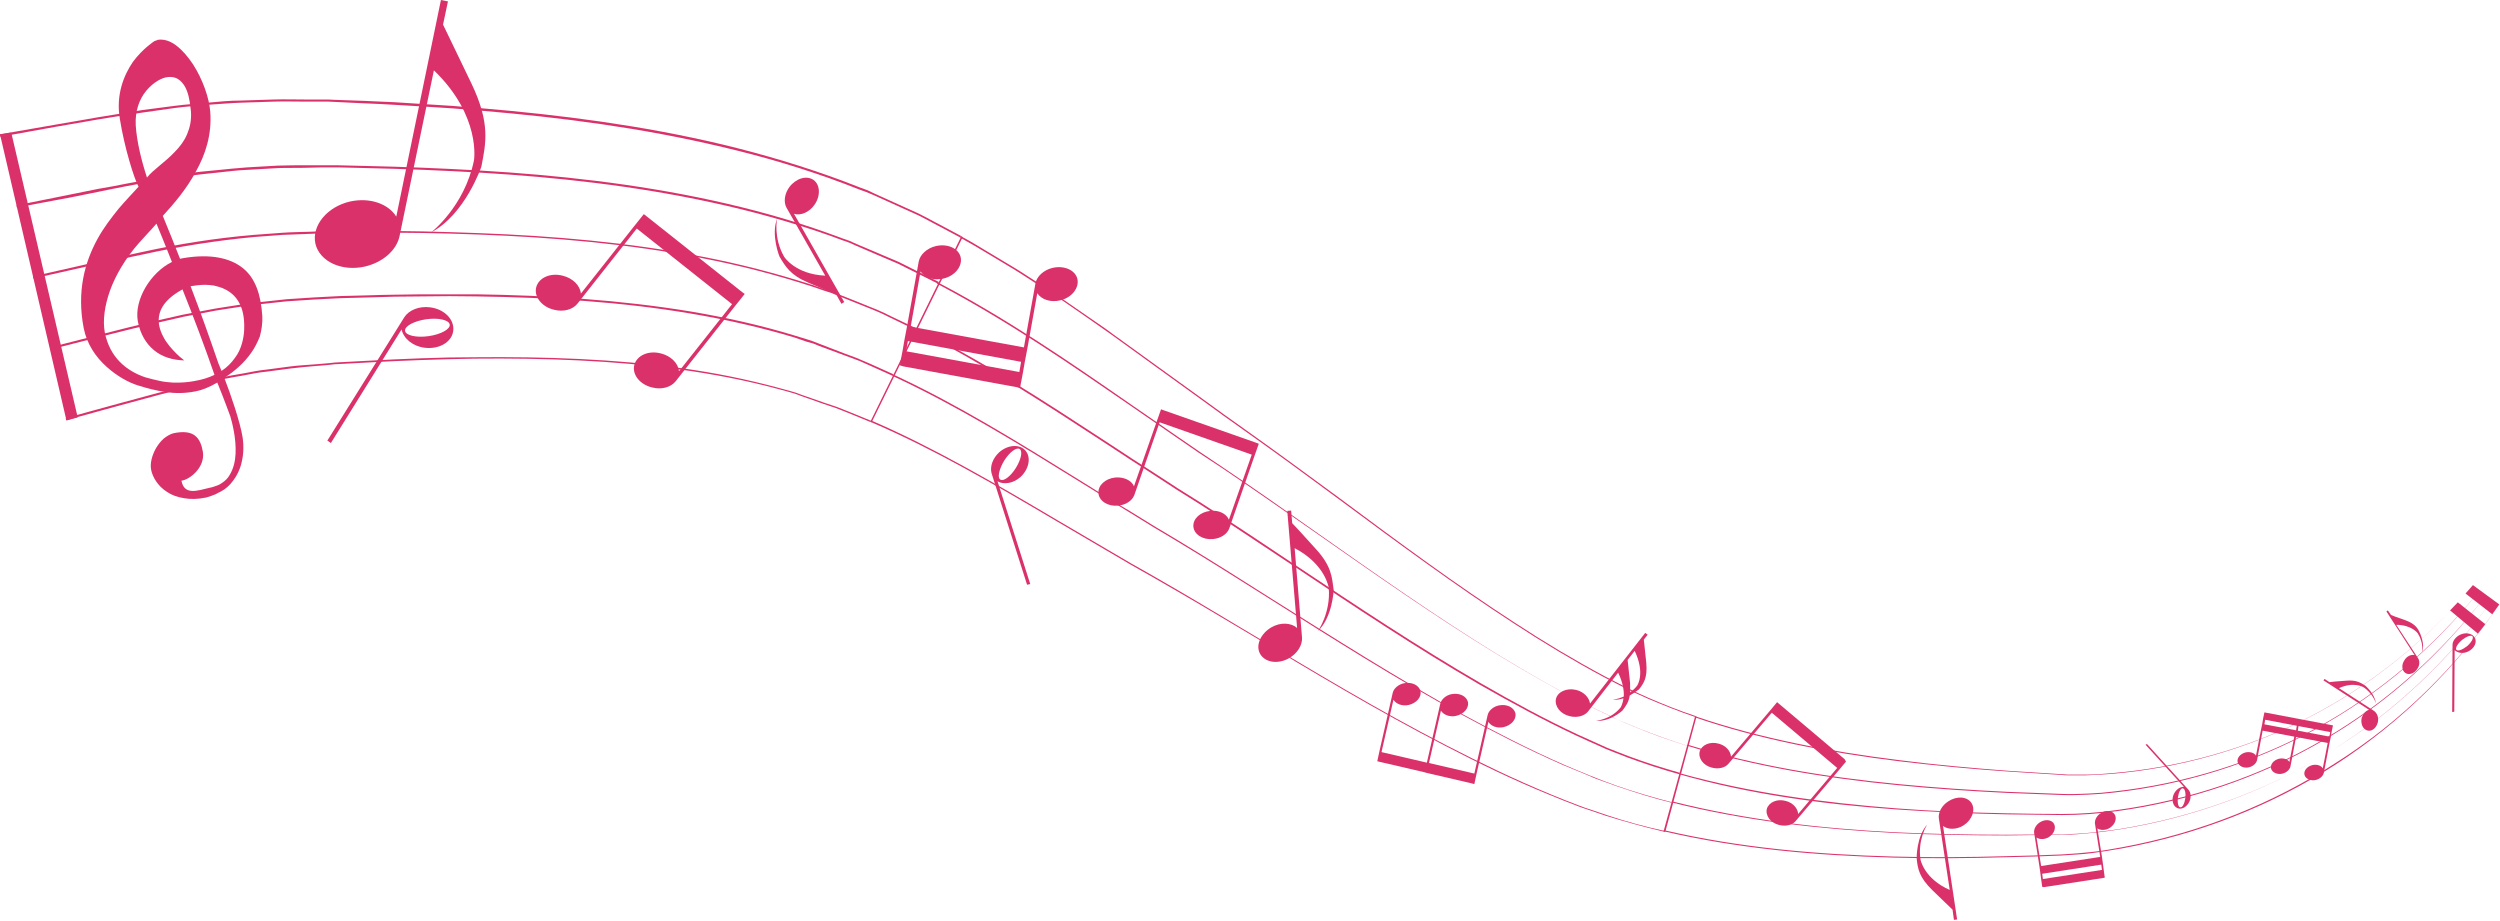 <?xml version="1.0" encoding="UTF-8"?> <svg xmlns="http://www.w3.org/2000/svg" width="711" height="262" viewBox="0 0 711 262" fill="none"><g clip-path="url(#clip0_3735_21)"><path fill-rule="evenodd" clip-rule="evenodd" d="M63 105.5C62.4 104.1 62.1 103.3 62.1 103.3C59.6 96 57 88.7 54.2 81.4C55.4 81.2 56.8 81 58.4 81C59.2 81 60 81.1 60.8 81.2C61.6 81.4 62.4 81.6 63.2 81.9C66.4 83.2 69 85.9 69.4 91.2C69.5 92.5 69.6 95 68.8 97.7C68.4 99.1 67.8 100.5 66.8 101.8C66.3 102.5 65.8 103.1 65.2 103.7C64.6 104.3 63.9 104.9 63 105.5ZM61 106.6C59.4 107.4 57.5 108 55.1 108.4C53.5 108.7 51.4 108.9 49 108.8C47.8 108.7 46.5 108.6 45.3 108.3C44 108 42.6 107.7 41.3 107.3C36 105.5 31.2 101.7 29.8 94.5C29.2 91.2 29.7 87.1 31.3 82.6C32.1 80.4 33.2 78.1 34.6 75.8C36 73.5 37.7 71.1 39.7 68.9C41 67.4 42.7 65.7 44.5 63.6C45.2 65.2 46.9 69.5 48.9 74.5C42.8 77.5 38.1 85.3 39.2 91.4C39.9 95 41.5 97.7 43.8 99.6C46.1 101.5 49 102.4 52.4 102.5C52.4 102.5 52.2 102.3 51.8 102C51.4 101.7 50.8 101.2 50.2 100.6C49 99.4 47.4 97.7 46.4 95.7C44.3 91.7 44 86.6 51.9 82.3C55.1 90.3 58.2 98.5 61 106.6ZM38.6 35.6C38.4 31.6 39.6 28.2 41.6 25.8C43.6 23.4 46.1 22 47.9 21.9C49.3 21.8 50.4 22.2 51.2 22.9C52 23.6 52.7 24.6 53.1 25.7C54 27.9 54.1 30.3 54.3 31.6C54.5 34.2 54 36.3 53.2 38.2C52.4 40.1 51.1 41.8 49.7 43.2C47 46.1 43.5 48.3 41.8 50.5C40.2 45.6 38.9 40.3 38.6 35.6ZM74.6 89.9C74.4 86.8 73.9 84.1 73 81.8C72.1 79.5 70.8 77.6 69 76.2C65.5 73.4 59.9 72.1 52.2 73.4C51.9 73.5 51.5 73.5 51.2 73.6C49.6 69.5 48 65.5 46.3 61.4C49.5 57.9 53.1 53.7 55.7 48.8C58.4 44 60.3 38.3 59.8 31.8C59.5 27.8 57.6 22.5 54.9 18.3C53.5 16.2 51.9 14.3 50.2 13C48.5 11.7 46.8 11.1 45 11.3L43.9 11.7C43.9 11.7 40.6 13.8 37.8 17.6C35.2 21.4 32.9 27 34.1 33.9C35.4 42 38.1 50.7 39.4 53.1C37.9 54.8 35.8 56.9 33.7 59.4C31.7 61.9 29.5 64.7 27.7 68C24.1 74.6 21.8 82.9 23.8 93.3C24.7 97.9 27.3 101.6 30.3 104.3C33.3 107 36.6 108.8 39.2 109.6C40.5 110 41.8 110.4 43.1 110.7C44.4 111 45.8 111.3 47.1 111.5C49.8 111.9 52.6 111.9 55.6 111.3C57.3 111 59.4 110.2 61.8 108.8C63.8 113.7 65.5 118.4 65.5 118.4C66 120.1 67.2 124.6 67 129C66.9 131.2 66.4 133.3 65.3 135.1C64.8 136 64.1 136.7 63.2 137.3C62.8 137.6 62.3 137.9 61.7 138.1C61.1 138.3 60.4 138.6 59.7 138.7C56 139.6 52.4 140.9 51.6 136.7C53.8 136.5 58.4 133 57.7 128.5C57 124.5 55.2 122 49.4 123.2C48.5 123.4 47.5 124 46.6 124.7C45.7 125.5 45 126.4 44.4 127.4C43.2 129.5 42.6 131.9 43 133.7C43.4 135.6 44.8 138.2 47.5 139.9C48.8 140.8 50.5 141.4 52.4 141.7C54.2 142 56.2 142 58.6 141.5C59.3 141.3 60 141.1 60.7 140.8C61.1 140.7 61.4 140.5 61.8 140.3C62.1 140.1 62.4 140 62.8 139.8C64.1 139.1 65.3 138.1 66.3 136.7C67.3 135.4 68.2 133.7 68.7 131.6C69.2 129.6 69.4 127.2 69 124.4C68.3 120 65.6 112.1 63.8 107.5C66.5 105.7 69.3 103.4 71.4 100.4C71.9 99.7 72.4 98.9 72.8 98.1C73.2 97.3 73.6 96.5 73.9 95.7C74.4 93.8 74.7 91.9 74.6 89.9Z" fill="#DB316A"></path><path d="M273.2 67.6L265.3 63.4C264 62.7 262.7 62 261.3 61.3L257.1 59.4L248.7 55.6L246.6 54.7L244.4 53.9L240 52.2C228.5 47.9 217 44.5 205.4 41.8C182.3 36.3 159.4 33.4 137.1 31.5C131.5 31 126 30.6 120.5 30.3C115 30 109.6 29.6 103.9 29.4L95.5 29L93.4 28.9H91.2H86.8C83.8 28.9 80.9 28.8 77.9 28.9L68.6 29.2C65.5 29.3 62.3 29.6 59.2 29.8C56.1 30.1 52.8 30.3 49.8 30.7L40.6 32L32 33.3L27.7 34L23.7 34.7L15.6 36.1L0.1 38.9L0 38.2L15.5 35.5L23.6 34.1L27.6 33.4L31.9 32.7L40.5 31.3L49.7 30.1C52.7 29.7 56 29.5 59.1 29.2C62.3 28.9 65.4 28.6 68.5 28.6L77.8 28.3C80.8 28.2 83.7 28.3 86.7 28.3H91.1H93.3L95.4 28.4L103.9 28.7C109.6 28.9 115 29.2 120.5 29.6C126 29.9 131.5 30.3 137.1 30.8C159.4 32.7 182.4 35.6 205.5 41.1C217.1 43.9 228.6 47.3 240.1 51.6L244.5 53.3L246.7 54.1L248.8 55.1L257.2 58.9L261.4 60.8C262.8 61.5 264.1 62.2 265.4 62.9L273.3 67.1L273.2 67.6Z" fill="#DB316A"></path><path d="M266.8 80.7L259.2 76.9C257.9 76.3 256.7 75.6 255.4 75L251.4 73.3L243.5 69.9L241.5 69L239.5 68.3L235.4 66.8C224.5 63 213.6 60 202.5 57.6C180.4 52.8 158.3 50.4 136.6 49.1C131.2 48.8 125.7 48.5 120.4 48.3C115 48.1 109.7 47.9 104.2 47.8L96 47.6H93.9H91.8L87.6 47.7C84.8 47.8 82 47.7 79.1 47.8L70.4 48.3C67.5 48.4 64.6 48.8 61.7 49.1C58.8 49.4 55.8 49.7 53 50.1L44.4 51.4L36.2 52.9L32.1 53.7L28.2 54.5L20.3 56.1L4.8 59L4.7 58.4L20.1 55.3L28 53.7L32 53L36.1 52.2L44.3 50.7L52.9 49.4C55.7 48.9 58.7 48.7 61.6 48.4C64.5 48.1 67.5 47.8 70.3 47.6L79 47.1C81.9 47 84.6 47 87.5 47H91.7H93.8H95.9L104.1 47.2C109.6 47.3 114.9 47.5 120.3 47.7C125.7 47.9 131.1 48.2 136.6 48.5C158.4 49.8 180.5 52.2 202.6 57C213.6 59.4 224.6 62.4 235.5 66.3L239.6 67.8L241.6 68.5L243.6 69.4L251.6 72.8L255.6 74.5C256.9 75.1 258.1 75.8 259.4 76.4L267 80.2L266.8 80.7Z" fill="#DB316A"></path><path d="M260.3 93.8L253.1 90.3C251.9 89.7 250.7 89.1 249.5 88.6L245.8 87.1L238.3 84.1L236.4 83.3L234.5 82.7L230.7 81.4C220.5 78.1 210.1 75.4 199.6 73.4C178.6 69.3 157.3 67.5 136.1 66.7C125.5 66.3 114.9 66.1 104.3 66.2C99 66.2 93.7 66.2 88.3 66.5C85.6 66.6 83 66.7 80.3 66.8L72.3 67.4C61.6 68.4 50.8 70.1 40.5 72.4C30 74.5 19.8 76.9 9.5 79.2L9.4 78.6C19.6 76.3 29.9 73.9 40.3 71.7C50.7 69.4 61.5 67.7 72.2 66.8L80.3 66.2C83 66 85.7 66 88.3 65.9C93.7 65.6 99 65.7 104.3 65.7C114.9 65.6 125.5 65.9 136.1 66.3C157.3 67.1 178.6 68.9 199.7 73C210.2 75 220.6 77.7 230.9 81L234.7 82.3L236.6 82.9L238.5 83.7L246 86.7L249.7 88.2C250.9 88.7 252.1 89.3 253.3 89.9L260.6 93.4L260.3 93.8Z" fill="#DB316A"></path><path d="M253.9 106.9L247 103.8C245.8 103.3 244.7 102.7 243.5 102.3L240 101L233 98.4L231.3 97.7L229.5 97.2L226 96C216.4 93.1 206.6 90.9 196.6 89.2C176.6 85.8 156.2 84.6 135.5 84.3C130.3 84.2 125.2 84.2 120 84.3C114.8 84.3 109.6 84.4 104.5 84.6L96.8 84.8L94.9 84.9L92.9 85L89.1 85.2C86.6 85.4 84 85.5 81.5 85.7L74.1 86.5C71.6 86.7 69.2 87.1 66.7 87.5C64.3 87.9 61.8 88.2 59.4 88.7L52.1 90.1L44.7 91.8L41 92.7L37.2 93.6L29.6 95.5L14.3 99.4L14.2 98.8L29.5 94.9L37 93L40.8 92.1L44.5 91.2L52 89.5L59.4 88.1C61.9 87.6 64.3 87.3 66.7 86.9C69.2 86.5 71.6 86.1 74.1 85.9L81.5 85.1C84 84.9 86.6 84.8 89.1 84.6L92.9 84.4L94.8 84.3L96.7 84.2L104.4 84C109.5 83.8 114.8 83.8 119.9 83.7C125.1 83.7 130.3 83.7 135.4 83.7C156 84 176.5 85.3 196.5 88.6C206.5 90.3 216.4 92.5 225.9 95.4L229.5 96.5L231.3 97.1L233.1 97.8L240.1 100.5L243.6 101.8C244.8 102.3 245.9 102.8 247.1 103.3L254 106.4L253.9 106.9Z" fill="#DB316A"></path><path d="M247.5 120L240.9 117.3C239.8 116.9 238.7 116.4 237.6 116L234.3 114.9L227.8 112.6L226.2 112L224.5 111.5L221.2 110.6C212.3 108.2 203 106.4 193.5 105.1C174.6 102.5 154.9 101.8 134.9 102C129.9 102.1 124.8 102.2 119.7 102.4C114.6 102.6 109.4 102.8 104.5 103.1L97 103.5L95.1 103.6L93.3 103.8L89.7 104.1C87.3 104.3 84.9 104.5 82.6 104.8L75.8 105.7C73.5 105.9 71.3 106.4 69.1 106.8C66.9 107.2 64.7 107.5 62.5 108.1L55.8 109.6L48.7 111.4L45.2 112.3L41.5 113.3L34.1 115.3L18.8 119.5L18.7 118.9L34 114.7L41.4 112.7L45.1 111.7L48.7 110.8L55.8 109L62.5 107.5C64.8 106.9 66.9 106.6 69.2 106.2C71.4 105.8 73.6 105.3 75.9 105.1L82.7 104.2C85 103.9 87.5 103.8 89.8 103.6L93.4 103.3L95.2 103.1L97.1 103L104.6 102.6C109.5 102.3 114.7 102.1 119.8 101.9C124.9 101.7 129.9 101.6 135 101.6C155.1 101.4 174.8 102.1 193.7 104.7C203.2 106 212.5 107.9 221.4 110.3L224.7 111.2L226.4 111.7L228 112.3L234.6 114.6L237.9 115.7C239 116.1 240.1 116.6 241.2 117L247.8 119.7L247.5 120Z" fill="#DB316A"></path><path d="M22.1 118.7L18.9 119.6L0 38.2L3.2 37.7L22.1 118.7Z" fill="#DB316A"></path><path d="M482.1 203.9C477.6 202.4 473.2 200.6 468.9 198.8L465.8 197.4C464.8 196.9 463.7 196.5 462.6 195.9L456.2 192.6C447.6 188 439.1 182.9 430.7 177.4C413.9 166.5 397.4 154.3 380.4 141.7C371.9 135.4 363.3 129.1 354.4 122.8L347.8 118.1L341.6 113.6L329 104.5L316 95.1C313.8 93.5 311.5 92 309.3 90.4L302.5 85.7C300.2 84.1 297.8 82.6 295.4 81.1C293 79.6 290.7 78 288.2 76.5L280.7 72C278.2 70.5 275.7 69 273.1 67.6L273.3 67.2C276 68.6 278.4 70.1 280.9 71.6L288.4 76.1C290.9 77.6 293.2 79.2 295.6 80.7C298 82.3 300.4 83.8 302.7 85.4L309.5 90.1C311.8 91.7 314.1 93.2 316.2 94.8L329.2 104.2L341.8 113.3L348 117.8L354.6 122.5C363.5 128.8 372.1 135.2 380.6 141.4C397.5 154 414 166.2 430.8 177.1C439.2 182.6 447.7 187.7 456.3 192.3L462.7 195.6C463.8 196.2 464.8 196.6 465.8 197.1L468.9 198.5C473.1 200.3 477.5 202.1 482.1 203.6V203.9Z" fill="#DB316A"></path><path d="M479.8 212.1C475 210.6 470.4 209 465.8 207.1L462.4 205.7C461.3 205.2 460.2 204.8 459 204.2L452.2 200.9C443.2 196.4 434.3 191.3 425.6 186C408.1 175.3 391.2 163.4 373.9 151.3C365.3 145.3 356.6 139.2 347.7 133.2L341 128.8L334.6 124.4L321.7 115.5C304.4 103.6 286.5 91.2 266.5 80.7L266.7 80.3C286.7 90.8 304.6 103.2 321.9 115.2L334.8 124.1L341.2 128.5L347.9 133C356.8 139 365.5 145.1 374.1 151.2C391.3 163.3 408.3 175.3 425.7 186C434.4 191.3 443.2 196.4 452.3 200.9L459.1 204.2C460.2 204.8 461.3 205.2 462.5 205.7L465.9 207.1C470.4 208.9 475.1 210.6 479.9 212.1H479.8Z" fill="#DB316A"></path><path d="M477.6 220.2C472.6 218.8 467.7 217.2 462.8 215.4L459.2 214C458 213.5 456.8 213.1 455.6 212.5C453.2 211.4 450.8 210.4 448.5 209.3C439.1 204.9 429.9 199.9 420.8 194.7C402.7 184.2 385.3 172.6 367.8 160.9C359 155.1 350.3 149.2 341.4 143.5L334.7 139.3L328.1 135C323.7 132.2 319.3 129.3 314.9 126.4C297.3 114.9 279.5 103.2 260.4 93.7L260.6 93.3C279.8 102.8 297.6 114.5 315.2 126C319.6 128.9 324 131.8 328.4 134.6L335 138.9L341.7 143.1C350.6 148.8 359.4 154.7 368.1 160.5C385.6 172.2 403 183.8 421.1 194.3C430.1 199.5 439.3 204.5 448.7 208.9C451.1 210 453.4 211 455.8 212.1C457 212.7 458.2 213.1 459.4 213.6L463 215C467.8 216.8 472.8 218.4 477.8 219.8L477.6 220.2Z" fill="#DB316A"></path><path d="M475.4 228.3C470.2 227 465 225.4 459.8 223.6L455.9 222.2C454.6 221.7 453.3 221.3 452.1 220.7C449.6 219.7 447.1 218.6 444.6 217.6C434.8 213.3 425.2 208.4 415.8 203.3C397.1 193.1 379.1 181.7 361.4 170.5C352.5 164.9 343.7 159.3 334.7 153.9L328 149.9L321.2 145.7C316.6 142.9 312.2 140.2 307.7 137.4C289.8 126.3 272.2 115.4 253.8 106.9L254 106.5C272.4 115 290 126 307.9 137.1C312.4 139.9 316.8 142.7 321.4 145.4L328.2 149.6L334.9 153.6C343.8 159 352.7 164.6 361.5 170.2C379.3 181.4 397.2 192.8 415.9 203.1C425.3 208.2 434.8 213.1 444.6 217.4C447.1 218.5 449.6 219.5 452 220.5C453.2 221 454.5 221.5 455.8 222L459.6 223.4C464.7 225.2 469.9 226.7 475.2 228.1L475.4 228.3Z" fill="#DB316A"></path><path d="M473.1 236.5C467.6 235.2 462.2 233.7 456.7 232L452.6 230.6C451.2 230.1 449.8 229.7 448.6 229.2C446 228.2 443.4 227.2 440.8 226.1C430.5 221.9 420.6 217.1 411 212.1C391.6 202.1 373.2 191 355.2 180.2C346.2 174.8 337.2 169.5 328.3 164.4L321.6 160.6L314.6 156.5L300.8 148.4C282.7 137.7 265.2 127.5 247.6 120L247.8 119.6C265.4 127.2 282.9 137.4 301 148.1L314.8 156.2L321.8 160.3L328.5 164.1C337.4 169.2 346.4 174.6 355.4 180C373.4 190.8 391.8 201.9 411.2 211.9C420.9 216.9 430.8 221.7 441 225.9C443.6 227 446.2 228 448.8 229C450.1 229.5 451.5 230 452.8 230.4L456.9 231.8C462.3 233.6 467.8 235.1 473.3 236.3L473.1 236.5Z" fill="#DB316A"></path><path d="M247.9 120.1L247.5 120L273.4 67.2L273.8 67.4L247.9 120.1Z" fill="#DB316A"></path><path d="M703.4 166.4C690.3 182 674.4 194.9 656.7 204C639.1 213.1 619.7 218.5 600.4 220.1C598 220.3 595.6 220.4 593.2 220.5C592 220.5 590.8 220.5 589.7 220.5C589.1 220.5 588.5 220.5 588 220.5C587.5 220.5 586.9 220.5 586.5 220.4L578.6 219.9L570.8 219.4C560.5 218.7 550.2 217.7 540.1 216.5C519.9 214 500.1 210.2 482 204L482.1 203.7C500.2 209.9 520 213.7 540.2 216.2C550.3 217.5 560.5 218.4 570.9 219.2L578.7 219.7L586.6 220.2C587 220.2 587.6 220.3 588.1 220.3C588.6 220.3 589.2 220.3 589.8 220.3C590.9 220.3 592.1 220.3 593.3 220.3C595.7 220.3 598.1 220.1 600.5 219.9C619.8 218.3 639.2 213 656.8 203.9C674.4 194.8 690.3 182 703.4 166.4Z" fill="#DB316A"></path><path d="M705.3 167.8C692.5 184 676.6 197.5 658.7 207.3C640.9 217.1 621.1 223.2 601.2 225.4C598.7 225.7 596.2 225.9 593.7 226C591.3 226.1 588.7 226.2 586.5 226.1L578.6 225.8L570.8 225.5C560.4 225 550 224.3 539.8 223.3C519.3 221.3 499 218 479.9 212.1L480 211.8C499 217.7 519.3 221 539.9 223C550.2 224 560.5 224.7 570.9 225.2L578.7 225.5L586.6 225.8C588.8 225.9 591.4 225.8 593.8 225.7C596.3 225.6 598.8 225.4 601.2 225.1C621.1 222.9 640.9 216.9 658.7 207.1C676.5 197.4 692.4 183.9 705.3 167.8Z" fill="#DB316A"></path><path d="M707.1 169.2C694.5 185.9 678.7 200.2 660.7 210.6C642.7 221.1 622.6 227.9 602 230.7C596.9 231.4 591.6 231.8 586.5 231.8C581.2 231.7 576 231.7 570.7 231.6C560.2 231.4 549.7 230.9 539.3 230.2C518.4 228.7 497.6 225.9 477.6 220.2L477.7 219.9C497.7 225.5 518.5 228.3 539.3 229.9C549.7 230.7 560.2 231.1 570.7 231.3C575.9 231.4 581.2 231.5 586.5 231.5C591.6 231.5 596.8 231.1 601.9 230.4C622.5 227.6 642.6 220.9 660.6 210.4C678.6 200 694.4 185.8 707.1 169.2Z" fill="#DB316A"></path><path d="M708.9 170.5C696.6 187.7 680.8 202.7 662.6 213.8C644.4 225 623.9 232.5 602.7 235.9C600 236.3 597.4 236.7 594.7 236.9C592 237.2 589.3 237.4 586.5 237.4C581.3 237.5 576 237.5 570.7 237.6C560.1 237.6 549.5 237.4 538.9 236.9C517.7 235.8 496.4 233.5 475.4 228.2L475.5 227.9C496.4 233.2 517.7 235.6 538.9 236.7C549.5 237.2 560.1 237.4 570.7 237.4C576 237.4 581.3 237.3 586.5 237.3C589.3 237.2 592 237.1 594.7 236.8C597.4 236.5 600.1 236.2 602.7 235.8C623.9 232.4 644.4 225 662.6 213.8C680.8 202.6 696.5 187.7 708.9 170.5Z" fill="#DB316A"></path><path d="M710.8 171.9C698.7 189.7 683 205.3 664.6 217.2C646.2 229.1 625.3 237.3 603.4 241.3C600.7 241.8 597.9 242.2 595.1 242.6C593.7 242.8 592.3 242.9 590.9 243C589.4 243.1 588.1 243.2 586.4 243.3L578.5 243.6L570.5 243.8C559.8 244.1 549.1 244.2 538.4 243.9C516.9 243.3 495 241.5 473.1 236.4L473.2 236.1C495.1 241.2 516.9 243 538.4 243.6C549.2 243.9 559.9 243.8 570.5 243.5L578.5 243.3L586.4 243C588 242.9 589.4 242.8 590.8 242.7C592.2 242.6 593.6 242.4 595 242.3C597.8 242 600.6 241.5 603.3 241C625.2 237 646 228.8 664.4 216.9C682.9 205.2 698.6 189.6 710.8 171.9Z" fill="#DB316A"></path><path d="M473.6 236.6L473.1 236.5L482.1 203.7L482.5 203.8L473.6 236.6Z" fill="#DB316A"></path><path d="M710.8 171.9L708.8 174.7L701.2 168.8L703.3 166.4L710.8 171.9Z" fill="#DB316A"></path><path d="M706.8 177.5C706.2 178.4 705.4 179.3 704.7 180.2L696.8 173.6C697.5 172.8 698.3 172.1 699 171.3L706.8 177.5Z" fill="#DB316A"></path><path fill-rule="evenodd" clip-rule="evenodd" d="M684.1 176.4C681.8 175.6 680.4 175.1 680 174.9L679.1 173.6L678.7 173.9L686.7 186.3C685.7 186.1 684.5 186.6 683.8 187.8C682.9 189.1 683.1 190.8 684.1 191.4C685.1 192.1 686.7 191.5 687.5 190.2C688.2 189.2 688.2 188 687.7 187.2L681.5 177.7C685.9 177.7 687.6 180.1 687.6 180.1C689.3 182.7 688.9 185.5 688.9 185.5C689.7 183.1 688.2 180 688.2 180C687.6 178.6 686.8 177.4 684.1 176.4Z" fill="#DA316A"></path><path fill-rule="evenodd" clip-rule="evenodd" d="M667.1 193.6C664.5 193.8 663 193.9 662.5 194L661.1 193.1L660.8 193.5L673.8 201.9C672.8 202.1 671.9 203.1 671.6 204.5C671.4 206.2 672.2 207.6 673.5 207.8C674.8 208 676 206.8 676.3 205.2C676.5 203.9 676 202.8 675.2 202.2L665.2 195.7C669.4 193.8 672.1 195.4 672.1 195.4C674.9 197.2 675.7 200 675.7 200C675.4 197.3 672.7 195 672.7 195C671.4 194.2 670.2 193.3 667.1 193.6Z" fill="#DA316A"></path><path fill-rule="evenodd" clip-rule="evenodd" d="M549.6 253.2C552.8 256.3 554.7 258.1 555.3 258.7L555.7 261.6L556.6 261.5L552.6 234.9C554 236 556.5 236 558.5 234.7C560.9 233.1 561.9 230.3 560.7 228.4C559.5 226.5 556.5 226.3 554.1 227.9C552.2 229.1 551.2 231.1 551.4 232.7L554.5 253.1C547.2 249.9 546.2 244.5 546.2 244.5C545.3 238.8 548.1 234.5 548.1 234.5C545 237.9 545.1 244.1 545.1 244.1C545.4 247.1 545.8 249.5 549.6 253.2Z" fill="#DA316A"></path><path fill-rule="evenodd" clip-rule="evenodd" d="M374.2 156.1C370.5 152 368.3 149.6 367.5 148.8L367.2 145.2L366.1 145.3L368.9 178.6C367.2 177.1 364.2 176.9 361.6 178.4C358.5 180.2 357 183.6 358.4 186C359.8 188.4 363.4 189 366.6 187.2C369 185.8 370.4 183.5 370.3 181.4L368.2 155.9C377 160.5 377.9 167.2 377.9 167.2C378.5 174.3 374.8 179.5 374.8 179.5C379 175.5 379.3 167.8 379.3 167.8C378.8 164.1 378.7 161 374.2 156.1Z" fill="#DA316A"></path><path fill-rule="evenodd" clip-rule="evenodd" d="M229.9 80.4C234.3 82.3 236.9 83.4 237.8 83.7L239.3 86.4L240.1 85.9L225.8 60.8C227.7 61.4 230.1 60.4 231.6 58.3C233.4 55.8 233.3 52.6 231.4 51.2C229.4 49.8 226.4 50.7 224.5 53.2C223.1 55.1 222.8 57.5 223.7 59.1L234.7 78.4C226.1 78 223 73 223 73C219.9 67.6 221 62.2 221 62.2C219.2 66.9 221.7 73 221.7 73C223.4 75.8 224.7 78.2 229.9 80.4Z" fill="#DA316A"></path><path fill-rule="evenodd" clip-rule="evenodd" d="M134.1 23.8C129.6 14.4 126.9 8.9 126 7L127.4 0.4L125.4 0L112.7 61.6C110.4 57.9 105.1 56.1 99.6 57.3C93 58.8 88.6 64.2 89.7 69.3C90.9 74.4 97.2 77.3 103.8 75.8C108.9 74.6 112.7 71.2 113.6 67.3L123.4 20C136.9 33 134.8 45.6 134.8 45.6C132.1 58.8 122.6 66.1 122.6 66.1C132.3 61 136.9 47.4 136.9 47.4C138.2 40.7 139.5 35.1 134.1 23.8Z" fill="#DA316A"></path><path fill-rule="evenodd" clip-rule="evenodd" d="M524.6 215.9L506 200.2L505.4 199.7L503.4 202.1L492.3 215.2C492.2 213.6 490.8 212 488.8 211.5C486.4 210.8 484 211.8 483.4 213.7C482.9 215.6 484.4 217.7 486.8 218.3C488.7 218.8 490.5 218.4 491.5 217.3L503.9 202.7L522.5 218.4L511.4 231.5C511.3 229.9 509.9 228.3 507.9 227.8C505.5 227.1 503.1 228.1 502.5 230C502 231.9 503.5 234 505.9 234.6C507.8 235.1 509.6 234.7 510.6 233.6L523 219L525 216.6L524.6 215.9Z" fill="#DA316A"></path><path fill-rule="evenodd" clip-rule="evenodd" d="M357.2 125.9L331 116.7L330.2 116.4L329 119.8L322.5 138.3C321.8 136.6 319.6 135.6 317.2 135.8C314.3 136.1 312.2 138.1 312.4 140.3C312.6 142.5 315.1 144.1 318 143.8C320.2 143.6 322 142.4 322.6 140.8L329.8 120.1L356 129.3L349.5 147.8C348.8 146.1 346.6 145 344.2 145.3C341.3 145.6 339.2 147.6 339.4 149.8C339.6 152 342.1 153.6 345 153.3C347.2 153.1 349 151.9 349.6 150.3L356.8 129.6L358 126.2L357.2 125.9Z" fill="#DA316A"></path><path fill-rule="evenodd" clip-rule="evenodd" d="M211.1 83.1L184 61.6L183.1 60.9L180.3 64.4L165.2 83.5C165 81.2 162.9 79.1 160 78.4C156.5 77.5 153.2 79 152.5 81.7C151.8 84.4 154.1 87.3 157.6 88.1C160.3 88.8 162.9 88 164.2 86.4L181.1 65L208.2 86.5L193.1 105.6C192.9 103.3 190.8 101.2 187.9 100.5C184.4 99.6 181.1 101.1 180.4 103.8C179.7 106.5 182 109.4 185.5 110.2C188.2 110.9 190.8 110.1 192.1 108.5L209 87.1L211.8 83.6L211.1 83.1Z" fill="#DA316A"></path><path fill-rule="evenodd" clip-rule="evenodd" d="M697.4 202.5L697.5 183.4C697.5 182.3 698.4 181.1 699.7 180.5C701.4 179.7 703.3 180.2 703.9 181.5C704.5 182.8 703.6 184.5 701.9 185.3C700.5 186 698.9 185.7 698.1 184.9L698 202.4L697.4 202.5ZM698.6 184.8C699 185.3 700.3 184.8 701.6 183.8C702.9 182.8 703.5 181.5 703.2 181C702.8 180.5 701.5 181 700.2 182C698.9 183.1 698.2 184.4 698.6 184.8Z" fill="#DA316A"></path><path fill-rule="evenodd" clip-rule="evenodd" d="M610.6 211.6L622.4 224.6C623.1 225.4 623.2 226.7 622.7 227.9C622 229.5 620.4 230.4 619.2 229.8C618 229.3 617.5 227.5 618.2 225.9C618.8 224.6 620 223.7 621.1 223.8L610.2 211.8L610.6 211.6ZM620.8 224.2C620.2 224.1 619.6 225.3 619.4 226.8C619.2 228.3 619.5 229.6 620.1 229.6C620.7 229.7 621.3 228.5 621.5 227C621.7 225.6 621.4 224.3 620.8 224.2Z" fill="#DA316A"></path><path fill-rule="evenodd" clip-rule="evenodd" d="M292.1 166.3L282 134.6C281.5 132.7 282.3 130.4 284.1 128.7C286.5 126.5 289.9 126.2 291.6 128.1C293.3 130 292.7 133.3 290.3 135.6C288.2 137.5 285.5 137.9 283.7 136.9L293 166.1L292.1 166.3ZM284.5 136.4C285.4 137 287.4 135.5 288.9 133.1C290.4 130.7 290.9 128.3 290 127.7C289.1 127.1 287.1 128.6 285.6 131C284.1 133.5 283.6 135.9 284.5 136.4Z" fill="#DA316A"></path><path fill-rule="evenodd" clip-rule="evenodd" d="M93.1 125.3L115 90.2C116.3 88.2 119.2 87 122.3 87.4C126.4 87.9 129.3 90.9 128.9 94.1C128.5 97.3 124.9 99.4 120.8 98.9C117.4 98.5 114.8 96.3 114.2 93.7L94.1 126L93.1 125.3ZM115.2 94.1C115.4 95.4 118.4 96.1 121.9 95.6C125.4 95.1 128.1 93.6 127.9 92.3C127.7 91 124.7 90.3 121.2 90.8C117.7 91.3 115 92.8 115.2 94.1Z" fill="#DA316A"></path><path fill-rule="evenodd" clip-rule="evenodd" d="M255.9 103.9L256.7 99.7L257.2 96.8L258 92.6L261.3 74.3C261.7 72.4 263.6 70.6 266.1 70C269.4 69.2 272.6 70.6 273.2 73.1C273.8 75.6 271.7 78.4 268.4 79.2C265.6 79.9 263 79 261.8 77.2L259 92.9L291.2 98.8L294.5 80.5C294.9 78.6 296.8 76.8 299.3 76.2C302.6 75.4 305.8 76.8 306.4 79.3C307 81.8 304.9 84.6 301.6 85.4C298.8 86.1 296.2 85.2 295 83.4L292.2 99L291.4 103.2L290.9 106.1L290.1 110.3L289.1 110.1L256.9 104.2L255.9 103.9ZM257.7 99.9L289.9 105.8L290.4 102.9L258.2 97L257.7 99.9Z" fill="#DA316A"></path><path fill-rule="evenodd" clip-rule="evenodd" d="M580.8 252.2L580.5 250L580.3 248.5L580 246.3L578.5 236.8C578.4 235.8 579 234.6 580.1 233.9C581.6 232.9 583.4 233.1 584.1 234.2C584.8 235.3 584.3 237 582.8 238C581.6 238.8 580.1 238.8 579.2 238.2L580.5 246.3L597.3 243.7L595.8 234.2C595.7 233.2 596.3 232 597.4 231.3C598.9 230.3 600.7 230.5 601.4 231.6C602.1 232.7 601.6 234.4 600.1 235.4C598.9 236.2 597.4 236.2 596.5 235.6L597.8 243.7L598.1 245.9L598.3 247.4L598.6 249.6L598.1 249.7L581.3 252.3L580.8 252.2ZM581 250L597.8 247.4L597.6 245.9L580.8 248.5L581 250Z" fill="#DA316A"></path><path fill-rule="evenodd" clip-rule="evenodd" d="M663.5 206.3L663.1 208.2L662.9 209.5L662.5 211.4L660.9 219.8C660.7 220.7 659.8 221.5 658.7 221.8C657.2 222.2 655.7 221.5 655.4 220.4C655.1 219.2 656.1 218 657.6 217.6C658.9 217.3 660.1 217.7 660.6 218.5L662 211.3L653 209.6L651.4 218C651.2 218.9 650.3 219.7 649.2 220C647.7 220.4 646.2 219.7 645.9 218.6C645.6 217.4 646.6 216.2 648.1 215.8C649.4 215.5 650.6 215.9 651.1 216.7L652.5 209.5L643.5 207.8L641.9 216.2C641.7 217.1 640.8 217.9 639.7 218.2C638.2 218.6 636.7 217.9 636.4 216.8C636.1 215.6 637.1 214.4 638.6 214C639.9 213.7 641.1 214.1 641.6 214.9L643 207.7L643.4 205.8L643.6 204.5L644 202.6L644.5 202.7L653.5 204.4L654 204.5L663 206.2L663.5 206.3ZM653 207.7L653.2 206.4L644.2 204.7L644 206L653 207.7ZM662.7 208.2L653.7 206.5L653.5 207.8L662.5 209.5L662.7 208.2Z" fill="#DA316A"></path><path fill-rule="evenodd" clip-rule="evenodd" d="M392.1 216.6L405 219.6L405.7 219.8L418.6 222.8L419.3 223L419.9 220.2L423.3 205.3C424 206.5 425.8 207.2 427.6 206.8C429.8 206.3 431.3 204.6 431 202.9C430.6 201.2 428.6 200.2 426.4 200.6C424.7 200.9 423.4 202.1 423.1 203.3L419.3 220L406.4 217L409.8 202.1C410.5 203.3 412.3 204 414.1 203.6C416.3 203.1 417.8 201.4 417.5 199.7C417.1 198 415.1 197 412.9 197.4C411.2 197.7 409.9 198.9 409.6 200.2L405.8 216.9L392.9 213.9L396.3 199C397 200.2 398.8 200.9 400.6 200.5C402.8 200 404.3 198.3 404 196.6C403.6 194.9 401.6 193.9 399.4 194.3C397.7 194.6 396.4 195.8 396.1 197L392.3 213.7L391.7 216.5L392.1 216.6Z" fill="#DA316A"></path><path fill-rule="evenodd" clip-rule="evenodd" d="M463.5 197.8C463.2 199.8 462.3 200.9 461.4 202.1C461.4 202.1 458 205.3 453.9 205C453.9 205 458.2 204.6 460.9 201.2C460.9 201.2 461.5 200.3 461.7 198.6C460.7 198.9 459.7 199.1 458.6 199C458.6 199 460 198.9 461.8 198.1C461.9 196.5 461.6 194.2 460.2 191.3L451.6 202.4C450.6 203.6 448.6 204.2 446.5 203.7C443.8 203.1 442.1 200.9 442.5 198.8C443 196.7 445.6 195.6 448.2 196.2C450.4 196.7 452 198.4 452.2 200.1L467.9 180L468.6 180.5L467.5 181.9C467.6 182.6 467.8 184.8 468.2 188.5C468.6 192.9 467.4 194.4 466.1 196.1C466.1 196 465.1 196.9 463.5 197.8ZM463.6 196.9C464.3 196.4 465 195.8 465.6 195C465.6 195 468 191.6 464.9 185.1L462.9 187.7C463 188.4 463.2 190.6 463.6 194.3C463.6 195.4 463.6 196.2 463.6 196.9Z" fill="#DA316A"></path></g><defs><clipPath id="clip0_3735_21"><rect width="710.8" height="261.6" fill="white"></rect></clipPath></defs></svg> 
